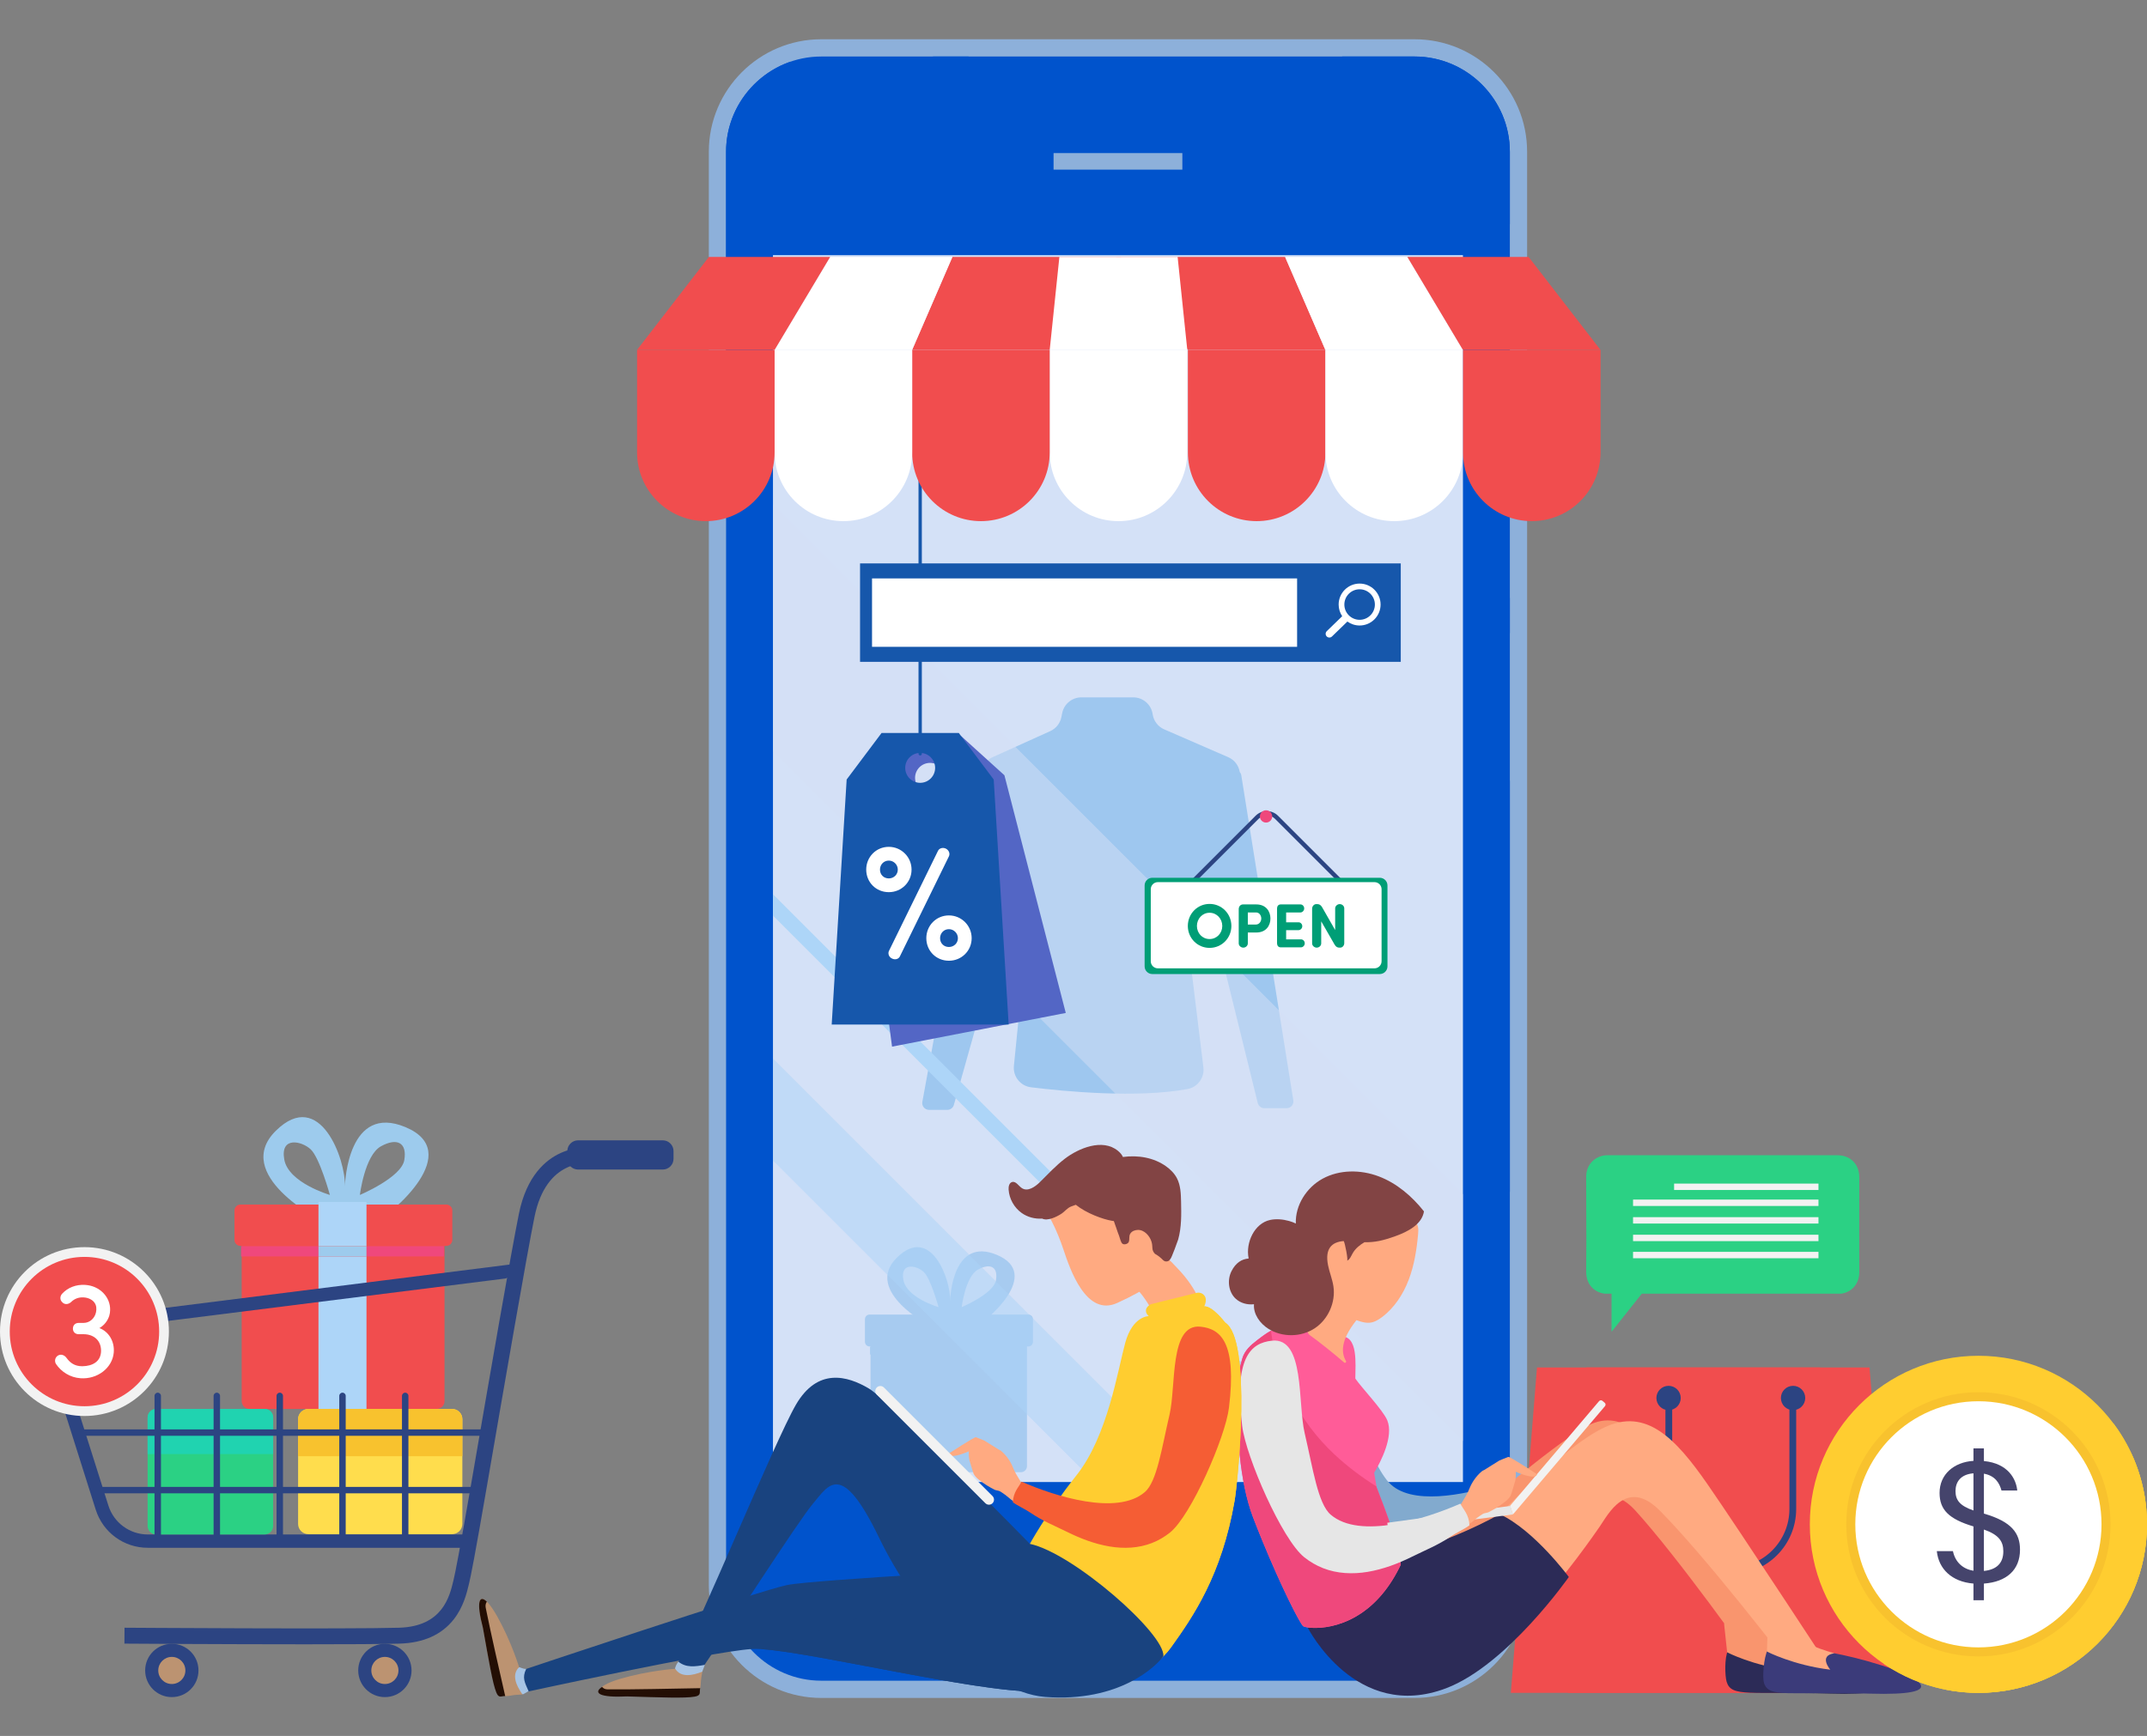 <svg xmlns="http://www.w3.org/2000/svg" xmlns:xlink="http://www.w3.org/1999/xlink" version="1.1" width="968.239" height="783.079" enable-background="new 0 0 968.239 783.079" xml:space="preserve" style=""><rect width="100%" height="100%" fill="#808080" stroke="none"/><rect id="backgroundrect" width="100%" height="100%" x="0" y="0" fill="none" stroke="none"/>












<g class="currentLayer" style=""><title>Layer 1</title><ellipse display="none" fill="#E6F0F4" cx="499.266" cy="763.337" rx="555.056" ry="21.593" id="svg_1"/>
	
		<path fill="#8DB0DA" d="M370.378,17.713c-27.966,0-50.718,22.752-50.718,50.719v646.794c0,27.966,22.752,50.718,50.718,50.718    h267.589c27.966,0,50.717-22.752,50.717-50.718V68.432c0-27.966-22.751-50.719-50.717-50.719H370.378L370.378,17.713z" id="svg_4" class=""/>
		<path fill="#0053cc" d="M370.378,758.164h267.587c23.615,0,42.937-19.321,42.937-42.937V68.432    c0-23.616-19.321-42.937-42.937-42.937H370.378c-23.615,0-42.937,19.321-42.937,42.937v646.796    C327.441,738.842,346.763,758.164,370.378,758.164z" id="svg_5" class="" fill-opacity="1"/>
		<path fill="#0053cc" d="M680.901,101.159V68.431c0-23.615-19.321-42.937-42.937-42.937h-32.728L680.901,101.159z" id="svg_6" class="" fill-opacity="1"/>
		<path fill="#0053cc" d="M617.483,206.3c-59.874-59.873-119.747-119.747-179.62-179.62c-0.386-0.385-0.747-0.783-1.099-1.185    h-16.019L680.901,285.65v-15.931L617.483,206.3z" id="svg_7" class="" fill-opacity="1"/>
		<path fill="#0053cc" d="M680.901,537.637V352.214l-76.229-76.229c-82.722-82.721-165.443-165.443-248.165-248.164    c-16.86,5.802-29.066,21.845-29.066,40.61v115.746L680.901,537.637z" id="svg_8" class="" fill-opacity="1"/>
		<rect x="348.591" y="115.107" fill="#d4e1f7" width="311.162" height="553.443" id="svg_9" class="" fill-opacity="1"/>
		<path opacity="0.6" fill="#7AB5EA" d="M583.251,496.364l-23.458-146.617c-0.097-0.603-0.352-1.118-0.707-1.526    c-0.483-2.855-2.326-5.41-5.155-6.64l-28.902-12.566c-2.811-1.222-4.787-3.815-5.221-6.85c-0.622-4.351-4.348-7.582-8.742-7.582    H487.68c-4.21,0-7.834,2.971-8.659,7.099l-0.362,1.811c-0.559,2.79-2.427,5.141-5.02,6.313l-25.971,11.749    c-3.726,1.686-5.728,5.667-5.03,9.584l-26.682,145.913c-0.344,1.879,1.1,3.61,3.011,3.61h8.257c1.37,0,2.574-0.911,2.945-2.231    l28.155-100.106l4.143,27.345c0.11,0.728,0.13,1.466,0.057,2.198l-5.278,52.963c-0.476,4.774,2.938,9.052,7.699,9.64    c15.27,1.887,47.774,4.996,70.582,0.795c4.599-0.847,7.74-5.125,7.173-9.767l-5.134-41.984c-0.096-0.779-0.086-1.568,0.027-2.346    l5.471-37.516l24.154,97.926c0.338,1.367,1.563,2.328,2.972,2.328h10.04C582.112,499.908,583.549,498.223,583.251,496.364z" id="svg_10" class=""/>
		<g opacity="0.5" id="svg_11" class="">
			<g id="svg_12">
				<g id="svg_13">
					<g id="svg_14">
						<path fill="#7AB5EA" d="M449.558,566.064c-19.802-8.285-21.021,18.836-21.078,20.576c0.356-9.052-8.61-34.513-24.007-19.324        c-15.446,15.237,15.446,31.101,15.446,31.101l17.741,1.774C445.801,595.704,470.014,574.622,449.558,566.064z         M407.395,577.335c-1.461-8.141,6.054-6.471,9.185-3.549s6.679,15.863,6.679,15.863S408.855,585.475,407.395,577.335z         M449.141,577.543c-1.044,6.054-15.446,12.106-15.446,12.106s1.67-13.776,7.306-16.907S450.185,571.491,449.141,577.543z" id="svg_15"/>
					</g>
				</g>
				<g id="svg_16">
					<path fill="#7AB5EA" d="M460.42,664.112h-65.124c-1.498,0-2.713-1.215-2.713-2.713v-57.138c0-1.499,1.215-2.714,2.713-2.714       h65.124c1.499,0,2.714,1.215,2.714,2.714v57.138C463.134,662.897,461.919,664.112,460.42,664.112z" id="svg_17"/>
				</g>
				<g id="svg_18">
					<path fill="#7AB5EA" d="M463.752,607.392h-71.595c-1.152,0-2.087-0.935-2.087-2.087v-10.229c0-1.152,0.935-2.087,2.087-2.087       h71.595c1.152,0,2.087,0.935,2.087,2.087v10.229C465.839,606.458,464.904,607.392,463.752,607.392z" id="svg_19"/>
				</g>
				<g id="svg_20">
					<g id="svg_21">
						<rect x="392.366" y="607.491" fill="#7AB5EA" width="26.926" height="3.548" id="svg_22"/>
					</g>
					<g id="svg_23">
						<rect x="435.991" y="607.491" fill="#7AB5EA" width="26.926" height="3.548" id="svg_24"/>
					</g>
					<g id="svg_25">
						<rect x="419.292" y="592.1" fill="#7AB5EA" width="16.699" height="15.391" id="svg_26"/>
					</g>
					<g id="svg_27">
						<rect x="419.292" y="611.039" fill="#7AB5EA" width="16.699" height="53.073" id="svg_28"/>
					</g>
					<g id="svg_29">
						<rect x="419.292" y="607.491" fill="#7AB5EA" width="16.699" height="3.548" id="svg_30"/>
					</g>
				</g>
			</g>
		</g>
		<path opacity="0.5" fill="#d4e1f7" d="M436.551,426.874c58.104,58.105,116.21,116.21,174.315,174.315    c16.296,16.296,32.591,32.591,48.887,48.887V538.73l-17.772-17.772c-46.725-46.725-93.449-93.449-140.174-140.174L348.591,227.568    v111.346L436.551,426.874z" id="svg_31" class="" fill-opacity="1"/>
		<path fill="#ADD5F8" d="M433.646,498.083c56.409,56.409,112.818,112.818,169.229,169.229l1.239,1.239h9.623L348.591,403.405v9.622    L433.646,498.083z" id="svg_32" class=""/>
		<path opacity="0.5" fill="#ADD5F8" d="M350.384,525.263L493.672,668.55h45.952c-21.392-21.391-42.783-42.782-64.174-64.173    c-42.286-42.287-84.573-84.573-126.859-126.859v46.153C349.217,524.167,349.817,524.697,350.384,525.263z" id="svg_33" class=""/>
		<rect x="475.132" y="69.057" fill="#8DB0DA" width="58.08" height="7.467" id="svg_34" class=""/>
	

	<g id="svg_36" class="" fill-opacity="1" fill="#f14d4e">
		<polygon fill="#f14d4e" points="829.112,763.653 681.342,763.653 693.138,616.858 820.821,616.858   " id="svg_37"/>
		<polygon fill="#f14d4e" points="854.9,763.653 707.13,763.653 715.421,616.858 843.104,616.858   " id="svg_38"/>
	</g>
	<path fill="#2C4482" d="M780.546,710.204c-16.258,0-29.483-13.226-29.483-29.483v-51.299c0-0.843,0.684-1.526,1.526-1.526   c0.844,0,1.527,0.684,1.527,1.526v51.299c0,14.574,11.855,26.43,26.43,26.43c14.573,0,26.43-11.855,26.43-26.43v-51.299   c0-0.843,0.684-1.526,1.526-1.526s1.526,0.684,1.526,1.526v51.299C810.028,696.978,796.803,710.204,780.546,710.204z" id="svg_39" class=""/>
	<circle fill="#2C4482" cx="752.478" cy="630.636" r="5.486" id="svg_40" class=""/>
	<circle fill="#2C4482" cx="808.628" cy="630.636" r="5.486" id="svg_41" class=""/>

	<path fill="#2bd184" d="M838.489,531.083c0.003-5.904-4.017-9.957-9.896-9.96c-14.298-0.007-89.123-0.004-103.42,0.004   c-0.694,0.001-1.404,0.007-2.08,0.143c-4.645,0.934-7.755,4.669-7.762,9.482c-0.015,9.573,0.063,19.147,0.073,28.722   c0.005,4.733-0.078,9.466-0.082,14.199c-0.004,5.442,3.267,9.222,8.335,9.907h3.114v17.188l13.628-17.188h89.899   c4.854-0.671,8.189-4.518,8.189-9.644c0-6.002-0.027-12.005-0.026-18.008C838.464,547.648,838.484,539.366,838.489,531.083z" id="svg_43" class="" fill-opacity="1"/>
	<g id="svg_44" class="">
		<rect x="754.974" y="533.923" fill="#F2F2F2" width="65.109" height="2.884" id="svg_45"/>
		<rect x="736.463" y="541.131" fill="#F2F2F2" width="83.62" height="2.885" id="svg_46"/>
		<rect x="736.463" y="549.061" fill="#F2F2F2" width="83.62" height="2.884" id="svg_47"/>
		<rect x="736.463" y="556.992" fill="#F2F2F2" width="83.62" height="2.883" id="svg_48"/>
		<rect x="736.463" y="564.712" fill="#F2F2F2" width="83.62" height="2.884" id="svg_49"/>
	</g>

	
	

	
		<path fill="#5366C5" d="M452.965,349.721l-19.443-17.601l-34.208,6.636l-11.452,23.594l14.427,109.791l78.346-15.197    L452.965,349.721z M420.698,357.506c-3.656,0.709-7.195-1.68-7.904-5.336c-0.71-3.656,1.68-7.196,5.336-7.905    c3.656-0.709,7.196,1.68,7.905,5.336C426.744,353.258,424.355,356.797,420.698,357.506z" id="svg_62" class=""/>
		<g id="svg_63" class="" fill-opacity="1" fill="#1657ab">
			<path fill="#1657ab" d="M448.134,351.635l-15.736-20.981h-34.845l-15.736,20.981l-6.744,110.529h79.806L448.134,351.635z      M414.975,353.134c-3.725,0-6.744-3.02-6.744-6.744s3.02-6.744,6.744-6.744s6.744,3.02,6.744,6.744     S418.699,353.134,414.975,353.134z" id="svg_64"/>
			<path fill="#1657ab" d="M414.975,340.779c-0.414,0-0.749-0.335-0.749-0.749V169.219c0-0.415,0.335-0.75,0.749-0.75     s0.75,0.335,0.75,0.75V340.03C415.725,340.444,415.389,340.779,414.975,340.779z" id="svg_65"/>
		</g>
	
	<g id="svg_66" class="">
		<g id="svg_67">
			<path fill="#FFFFFF" d="M400.827,382.011c5.666,0,10.26,4.595,10.26,10.261c0,5.742-4.594,10.184-10.26,10.184     c-5.743,0-10.185-4.441-10.185-10.184C390.643,386.606,395.084,382.011,400.827,382.011z M400.827,396.253     c2.22,0,4.058-1.685,4.058-3.981c0-2.221-1.838-4.059-4.058-4.059c-2.298,0-3.982,1.838-3.982,4.059     C396.845,394.569,398.529,396.253,400.827,396.253z M405.804,431.475c-0.612,1.225-2.221,1.607-3.522,0.919     c-1.378-0.613-1.99-2.221-1.378-3.446l22.128-45.175c0.613-1.226,2.298-1.608,3.599-0.919c1.302,0.688,1.915,2.221,1.302,3.445     L405.804,431.475z M427.932,412.945c5.667,0,10.261,4.595,10.261,10.261c0,5.742-4.594,10.184-10.261,10.184     c-5.742,0-10.184-4.441-10.184-10.184C417.748,417.54,422.189,412.945,427.932,412.945z M427.932,427.187     c2.221,0,4.059-1.685,4.059-3.981c0-2.221-1.838-4.059-4.059-4.059c-2.297,0-3.981,1.838-3.981,4.059     C423.95,425.502,425.635,427.187,427.932,427.187z" id="svg_68"/>
		</g>
	</g>
<g id="svg_69" class="">
	<path fill="#F9956E" d="M591.921,731.881c0,0,11.794,31.872,42.74,31.872s74.428-69.505,77.953-75.025s11.164-22.409,24.973-7.229   c18.777,20.644,51.077,65.848,57.501,75.359l15.277-0.427c0,0-39.775-65.966-53.095-86.888   c-13.318-20.921-25.998-35.546-42.697-25.617c-17.38,10.332-45.618,35.594-51.163,39.255c-7.169,4.731-33.45,17.998-40.109,19.259   L591.921,731.881z" id="svg_70"/>
	<path fill="#82AACE" d="M674.517,669.948c-14.21,4.225-38.407,9.55-48.273-1.293c-4.341-4.771-10.855-18.125-15.703-31.17   c-0.613-1.65-1.729-5.125-3.264-9.374c-1.137-0.63-2.274-1.257-3.434-1.842c-3.033-1.53-6.834-3.365-10.345-2.666   c-5.144,1.024-7.17,6.153-7.824,11.128c6.285,14.473,19.124,42.736,25.063,48.788c1.934,1.97,4.142,3.668,6.567,4.99   c5.123,2.795,10.997,3.761,16.782,3.518c6.003-0.252,11.916-1.703,17.572-3.671c5.383-1.873,10.545-3.208,15.6-5.832   c2.074-1.076,5.52-2.162,7.557-3.31C675.133,674.981,675.394,672.397,674.517,669.948z" id="svg_71"/>
	<path fill="#FFAA81" d="M589.819,731.881c0,0,12.854,31.872,46.585,31.872s81.123-69.505,84.966-75.025s12.169-22.409,27.219-7.229   c20.467,20.644,55.442,65.848,62.444,75.359l16.651-0.427c0,0-43.123-65.966-57.641-86.888   c-14.517-20.921-27.752-34.584-46.539-25.617c-18.786,8.966-45.258,37.572-50.382,42.27c-5.123,4.696-41.843,14.983-49.101,16.244   L589.819,731.881z" id="svg_72"/>
	<path fill="#2C2B57" d="M707.494,711.387c0,0-15.395-20.953-31.135-28.359c0,0-24.959,14.464-52.337,19.413l-34.203,31.915   c0,0,21.796,42.67,62.383,27.199C679.775,751.045,707.494,711.387,707.494,711.387z" id="svg_73"/>
	<g id="svg_74">
		<g id="svg_75">
			<g id="svg_76">
				<g id="svg_77">
					<path fill="#2C2B57" d="M830.552,751.178c-17.688-5.578-29.839-6.767-30.445-6.813c-5.881,4.43-14.862,3.794-20.776,0       c-1.731,3.463-1.419,11.82-0.659,14.303c2.17,7.096,10.209,4.225,46.763,5.333C861.986,765.11,848.604,756.872,830.552,751.178       z" id="svg_78"/>
				</g>
			</g>
		</g>
		<path fill="#F9956E" d="M777.51,732.432l1.387,12.929c0,0,11.688,6.096,28.259,8.074c0,0-5.647-6.747,1.772-7.736    c0,0-12.698-0.592-18.816-9.462C785.842,730.045,777.51,732.432,777.51,732.432z" id="svg_79"/>
	</g>
	<g id="svg_80">
		<g id="svg_81">
			<g id="svg_82">
				<g id="svg_83">
					<path fill="#3B3B7A" d="M848.35,751.178c-17.688-5.578-29.839-6.767-30.446-6.813c-5.88,4.43-14.861,3.794-20.775,0       c-1.731,3.463-2.398,12.26-1.639,14.742c2.17,7.096,11.188,3.785,47.741,4.894C879.784,765.11,866.4,756.872,848.35,751.178z" id="svg_84"/>
				</g>
			</g>
		</g>
		<path fill="#FFAA81" d="M797.21,734.637l-0.383,10.386c0,0,12.008,6.187,28.579,8.165c0,0-5.524-6.391,1.896-7.38    c0,0-20.446-5.481-21.436-11.912C804.877,727.465,797.21,734.637,797.21,734.637z" id="svg_85"/>
	</g>
	<path fill="#FF5C98" d="M620.804,670.891c-0.029-0.69-1.05-5.842-1.072-6.542c3.065-5.15,8.831-16.403,5.903-23.604   c-1.862-4.58-11.691-14.843-14.42-18.88c0.016-6.641,1.38-19.554-6.766-19.005c-4.89-1.638-9.985-2.695-15.078-3.463   c-4.966-0.747-10.11-1.905-14.873,0.227c-2.705,1.211-5.083,3.034-7.434,4.84c-3.042,2.338-5.766,4.686-6.855,8.451   c-1.257,4.345-2.13,8.891-1.906,13.429c-0.952,18.093,0.699,42.235,6.798,58.146c1.337,3.486,2.697,6.906,4.055,10.223   c8.613,21.047,17.1,37.771,18.575,38.878c1.433,1.075,20.61,3.649,35.824-14.732c2.913-3.521,5.683-7.805,8.153-13.021   C631.708,699.789,625.104,681.898,620.804,670.891z" id="svg_86"/>
	<path fill="#EF487C" d="M620.766,670.552c-6.78-4.234-13.183-9.057-19.035-14.534c-15.849-14.832-25.83-34.492-28.571-55.728   c-2.164,1.163-4.141,2.671-6.094,4.173c-3.043,2.338-5.767,4.686-6.856,8.451c-1.257,4.345-2.13,8.891-1.906,13.429   c-0.952,18.093,0.699,42.235,6.798,58.146c1.337,3.486,2.697,6.906,4.055,10.223c8.613,21.047,17.1,37.771,18.575,38.878   c1.433,1.075,20.61,3.649,35.824-14.732c2.913-3.521,5.683-7.805,8.153-13.021c0-6.048-6.604-23.938-10.904-34.945   C620.801,670.823,620.786,670.7,620.766,670.552z" id="svg_87"/>
	<g id="svg_88">
		<path fill="#FFAA81" d="M596.17,554.248c1.566-2.329,3.752-4.165,5.957-5.902c2.138-1.685,4.361-3.33,6.906-4.297    c3.103-1.178,6.505-1.278,9.819-1.131c6.624,0.295,13.668,1.768,18.266,6.543c1.075,1.117,2.009,2.436,2.344,3.948    c0.247,1.117,0.155,2.278,0.052,3.418c-0.638,6.982-1.743,13.983-4.247,20.532s-6.491,12.661-12.107,16.857    c-1.588,1.188-3.368,2.24-5.338,2.457c-1.567,0.172-3.142-0.196-4.653-0.644c-0.491-0.146-0.968-0.336-1.453-0.498    c-7.598,9.582-6.663,15.085-4.728,18.411c0.308,0.529-0.346,1.084-0.81,0.685c-4.989-4.304-11.165-9.239-15.501-12.352    c-0.859-0.617-1.181-1.719-0.84-2.721c0.624-1.832-0.599-0.946,2.959-0.622c0.767-2.853,1.893-7.894,2.996-12.617    c-2.021-1.753-3.903-3.781-4.671-5.906c-0.745-2.061-0.715-4.32-0.543-6.499c0.306-3.883,1.066-7.715,2.188-11.444    C593.616,559.638,594.507,556.719,596.17,554.248z" id="svg_89"/>
		<path fill="#824444" d="M642.173,546.461c-5.403-6.837-12.271-12.724-20.422-15.805c-8.151-3.082-17.671-3.107-25.316,1.072    c-7.251,3.965-12.368,12.005-12.044,20.211c-0.979-0.486-2.024-0.866-3.067-1.154c-2.767-0.767-5.709-1.055-8.518-0.464    c-7.044,1.483-11.14,10.191-9.718,17.264c-0.032,0.054-0.063,0.107-0.095,0.161c-2.947,0.209-5.731,1.888-7.636,5.704    c-2.016,4.041-1.372,9.427,1.971,12.462c2.178,1.977,5.254,2.768,8.186,2.433c-0.342,4.465,2.705,8.713,6.535,11.111    c6.206,3.885,14.671,3.797,20.794-0.218c6.123-4.014,9.581-11.741,8.492-18.982c-0.485-3.229-1.781-6.285-2.42-9.489    c-1.507-7.567,1.739-10.503,7.028-10.92c0.022,0.029,0.054,0.05,0.075,0.082c0.506,0.757,2.043,8.53,1.488,8.789    c1.251-0.583,1.775-2.035,2.445-3.241c1.235-2.225,3.174-3.8,5.372-5.105c4.62,0.103,8.362-0.718,14.009-2.755    C634.941,555.593,641.23,552.348,642.173,546.461z" id="svg_90"/>
	</g>
	<g id="svg_91">
		<path fill="#F2F2F2" d="M682.282,683.182l41.531-48.877c0.385-0.453,0.328-1.132-0.127-1.515l-1.033-0.869    c-0.451-0.38-1.124-0.323-1.506,0.126l-40.152,47.239L682.282,683.182z" id="svg_92"/>
		<polygon fill="#E6E6E6" points="626.109,690.383 682.282,683.182 681.099,679.312 625.635,686.921   " id="svg_93"/>
	</g>
	<g id="svg_94">
		<path fill="#FFAA81" d="M660.32,688.524c0.051,0.082,0.109,0.17,0.201,0.196c0.093,0.026,0.189-0.019,0.275-0.063    c2.104-1.083,3.503-2.546,5.375-3.994c0.724-0.559,1.739-1.208,2.505-1.708c0.723-0.471,1.895-0.425,2.665-0.812    c2.433-1.22,4.751-2.667,6.914-4.317c1.173-0.895,2.328-1.882,3.021-3.185c0.264-0.496,1.998-6.483,2.066-6.681    c0.203-0.587,0.305-3.706,0.212-3.945c-0.021-0.054-0.061-0.092-0.085-0.142c9.946,4.256,9.639,1.11,9.639,1.11    s-12.217-7.997-12.898-7.771s-4.058,1.641-4.058,1.641l-6.874,4.297c-0.308,0.126-0.604,0.263-0.857,0.441    c-0.157,0.11-0.296,0.248-0.443,0.372l-0.093,0.058l0.015,0.008c-2.163,1.878-4.109,4.678-5.14,7.275    c-2.073,5.231-4.706,7.382-5.593,11.079c-0.257,1.069,0.513,1.834,1.048,2.707C658.918,686.236,659.619,687.38,660.32,688.524z     M680.173,662.375c-0.005,0-0.01-0.001-0.015-0.001l0.005-0.004C680.166,662.372,680.169,662.373,680.173,662.375z" id="svg_95"/>
		<path fill="#E6E6E6" d="M573.641,604.782c14.894-1.566,11.527,28.044,14.73,41.712c3.749,16.005,5.955,31.823,11.741,36.779    c13.149,11.267,42.418,2.059,58.454-4.972c1.387,2.743,3.878,4.775,4.125,9.784c-2.219,1.643-6.099,3.419-8.373,4.983    c-5.541,3.815-11.396,6.135-17.431,9.117c-6.341,3.134-13.06,5.699-20.059,6.873c-6.746,1.131-13.771,0.856-20.185-1.669    c-3.036-1.195-5.873-2.863-8.428-4.89c-10.057-7.977-26.318-45.285-28.025-59.214    C556.422,612.545,563.909,605.806,573.641,604.782z" id="svg_96"/>
	</g>
</g>
	<g id="svg_98" class="">
		<path fill="#FFAA81" d="M473.673,549.759c0,0,2.998,5.192,5.922,13.933s10.188,30.506,24.279,24.061    c14.092-6.445,19.93-11.105,21.173-16.156s1.874-32.139-9.667-39.774C503.838,524.186,470.854,519.914,473.673,549.759z" id="svg_99"/>
		<path fill="#FFAA81" d="M530.605,571.701c-1.519-1.552-3.001-3.427-4.956-4.53c-2.515-1.419-5.075-0.092-7.579,0.772    c-4.813,1.661-13.164,7.134-8.818,10.382c8.765,6.553,13.729,20.333,13.729,20.333c7.683-1.143,12.872-3.127,19.275-7.412    C542.256,591.246,541.269,582.602,530.605,571.701z" id="svg_100"/>
		<path fill="#824444" d="M532.632,542.143c-0.078-3.622-0.191-7.389-1.852-10.607c-1.125-2.182-2.905-3.974-4.9-5.402    c-5.538-3.967-12.68-5.144-19.472-4.218c-0.4-0.922-1.115-1.852-2.242-2.776c-6.989-5.736-17.804-1.135-23.912,3.534    c-4.107,3.138-7.625,6.967-11.303,10.598c-2.188,2.16-5.461,4.387-8.053,2.733c-1.563-0.998-2.749-3.318-4.522-2.772    c-1.274,0.392-1.604,2.041-1.52,3.372c0.268,4.168,2.501,8.168,5.909,10.583c2.649,1.876,5.964,2.75,9.198,2.522    c2.525,1.229,6.586-0.825,8.635-2.143c1.689-1.087,2.597-2.602,4.525-3.344c0.653-0.252,1.343-0.5,2.047-0.738    c4.769,3.837,12.127,6.511,16.259,7.216c0.293,0.051,0.588,0.086,0.883,0.129c0.874,2.286,1.56,4.668,2.367,6.666    c0.366,0.908,0.734,3,1.562,3.583c0.732,0.519,2.326,0.124,2.752-0.742c0.588-1.2-0.064-2.63,0.769-3.884    c0.74-1.113,1.994-1.565,3.288-1.63c2.984-0.148,5.477,2.729,6.258,5.348c0.271,0.905,0.359,1.872,0.396,2.846    c0.032,0.86,0.352,1.687,0.934,2.32c0.085,0.092,0.169,0.186,0.252,0.281c1.312,0.724,2.53,1.686,3.609,2.799    c1.04,1.074,2.787,0.728,3.369-0.61c0.012-0.008,0.021-0.011,0.034-0.02c0.438-0.346,3.261-8.067,3.412-8.605    C532.867,553.677,532.756,547.861,532.632,542.143z" id="svg_101"/>
	</g>
	<path fill="#ffcd30" d="M539.669,583.217l-20.102,4.972c-1.055,0.261-1.92,0.934-2.443,1.821c-0.558,0.946-0.407,2.154,0.298,2.997   l0.595,0.711c0,0-7.22-0.145-10.568,12.033c-3.35,12.178-7.916,42.014-21.921,59.672s-21.616,31.968-21.616,31.968   s-3.653,2.131-1.521,9.742c2.131,7.611,29.806,44.027,36.808,47.376c7.003,3.35,21.034-0.375,28.953-11.451   c9.97-13.943,22.807-32.502,28.618-66.065c1.515-8.746,7.916-72.764-4.262-80.375c0,0-5.785-7.611-9.438-7.307   c0,0,0.781-1.346,0.723-3.081C543.721,584.159,541.681,582.719,539.669,583.217z" id="svg_102" class="" fill-opacity="1"/>
	<path fill="#ffcd30" d="M552.507,596.618c0,0-5.78-7.605-9.434-7.307c-0.564,0.39-1.154,0.732-1.779,1.018   c2.303,2.078,4.271,4.619,5.725,7.668c6.703,14.07,2.436,33.418-2.844,47.277c-0.661,1.735-1.63,3.295-2.836,4.564   c-0.16,1.232-0.332,2.463-0.49,3.694c0.331-2.57-0.418,3.219-0.536,4.005c-1.178,7.873-3.393,15.379-6.663,22.637   c-11.065,24.556-38.317,34.528-63.782,39.781c9.3,13.539,24.411,32.201,29.33,34.554c7.003,3.35,21.034-0.375,28.953-11.451   c9.97-13.943,22.807-32.502,28.618-66.065C558.283,668.247,564.685,604.229,552.507,596.618z" id="svg_103" class="" fill-opacity="1"/>
	<g id="svg_104" class="">
		<path fill="#FFAA81" d="M461.028,674.828c0.51-0.831,1.24-1.558,0.996-2.574c-0.843-3.516-3.346-5.56-5.316-10.533    c-0.979-2.471-2.83-5.132-4.887-6.917l0.014-0.008l-0.088-0.055c-0.141-0.118-0.271-0.248-0.421-0.354    c-0.241-0.17-0.523-0.3-0.816-0.42l-6.535-4.085c0,0-3.209-1.345-3.857-1.561s-12.264,7.389-12.264,7.389s-0.292,2.99,9.165-1.057    c-0.023,0.048-0.062,0.085-0.081,0.135c-0.089,0.228,0.009,3.193,0.201,3.752c0.065,0.188,1.714,5.88,1.965,6.352    c0.659,1.237,1.758,2.177,2.872,3.027c2.058,1.569,4.262,2.945,6.574,4.104c0.732,0.368,1.847,0.324,2.533,0.771    c0.729,0.475,1.694,1.093,2.382,1.624c1.779,1.377,3.109,2.769,5.11,3.798c0.081,0.042,0.173,0.085,0.262,0.061    c0.088-0.025,0.143-0.109,0.191-0.187C459.694,677.003,460.362,675.916,461.028,674.828z M440.163,653.224l0.004,0.004    c-0.004,0-0.009,0.001-0.014,0.001C440.157,653.227,440.16,653.226,440.163,653.224z" id="svg_105"/>
		<path fill="#F55D34" d="M541.438,598.474c-14.16-1.49-10.96,26.662-14.005,39.656c-3.564,15.216-5.662,30.256-11.163,34.969    c-12.502,10.71-40.328,1.956-55.575-4.728c-1.318,2.607-3.687,4.54-3.922,9.303c2.11,1.561,5.799,3.25,7.961,4.737    c5.268,3.627,10.834,5.833,16.571,8.668c6.029,2.979,12.417,5.419,19.072,6.534c6.412,1.075,13.092,0.815,19.189-1.586    c2.887-1.137,5.583-2.723,8.013-4.648c9.562-7.585,25.021-43.056,26.646-56.298C557.809,605.855,550.69,599.447,541.438,598.474z" id="svg_106"/>
	</g>
	<path fill="#19437f" d="M470.93,706.997c0,0-103.973,5.58-116.043,8.021c-12.069,2.441-122.375,39.436-122.375,39.436l1.134,9.568   c0,0,86.493-18.891,105.329-20.151c18.837-1.261,113.968,23.178,133.546,18.526C492.1,757.746,509.49,734,470.93,706.997z" id="svg_107" class="" fill-opacity="1"/>
	<path fill="#19437f" d="M470.93,706.997c0,0-5.006,0.269-12.946,0.714c-1.717,1.048-3.567,1.863-5.52,2.376   c-21.285,5.598-42.295,12.16-63.217,18.974c-15.305,4.984-30.6,9.96-45.915,14.86c26.005,1.613,110.826,22.839,129.188,18.477   C492.1,757.746,509.49,734,470.93,706.997z" id="svg_108" class="" fill-opacity="1"/>
	<g id="svg_109" class="">
		<path fill="#BC9371" d="M235.407,764.385c0.232-0.013,0.374-0.259,0.274-0.469c-0.321-0.677-0.6-1.344-0.831-1.967    c-1.16-3.121-1.372-6.137-0.087-9.225c-0.307-0.47-0.651-0.646-0.651-0.646s-3.53-11.613-9.884-22.924    c-6.353-11.31-10.716-11.111-6.448,5.167c5.348,29.793,5.671,31.87,13.042,30.477C232.056,764.565,233.69,764.479,235.407,764.385    z" id="svg_110"/>
		<path fill="#230E04" d="M219.049,725.3c-0.229-1.123,0.003-2.064,0.5-2.793c-3.429-3.315-4.856,0.044-1.77,11.814    c2.655,14.791,4.367,25.01,6.022,29.105c1.158,2.864,2.137,1.579,4.034,1.678C224.842,751.854,221.757,738.631,219.049,725.3z" id="svg_111"/>
		<path fill="#A7C4E4" d="M237.303,752.85c-1.354,0.071-2.814-0.795-3.192-0.771c-3.522,3.317-1.324,8.184,1.333,12.023    c0.124,0.178,0.355,0.242,0.552,0.15c0.714-0.335,2.018-1.244,2.417-1.264C236.699,758.965,235.316,756.929,237.303,752.85z" id="svg_112"/>
	</g>
	<path fill="#19437f" d="M464.437,696.436c0,0-62.868-64.304-72.61-70.088c-9.743-5.785-23.139-9.438-32.881,7.307   c-9.54,16.397-44.299,101.356-53.014,115.928c1.938,2.544,3.345,8.471,10.719,3.029c9.66-14.051,43.288-66.467,49.983-74.327   c7.003-8.22,12.728-19.96,29.792,15.34c15.986,33.068,47.459,69.751,74.861,71.857c33.724,2.592,50.319-14.093,53.363-18.355   C525.563,737.081,483.864,700.534,464.437,696.436z" id="svg_113" class="" fill-opacity="1"/>
	<g id="svg_114" class="">
		<path fill="#BC9371" d="M316.773,753.814c-0.897,0.217-1.778,0.374-2.581,0.479c-3.303,0.43-6.399-0.652-9.12-2.598    c-0.074,0.441-0.665,1.101-0.665,1.101s-12.109,0.833-24.558,4.484c-12.447,3.652-13.233,7.948,3.587,7.443    c30.233,1.478,32.331,1.629,32.627-5.866C316.117,757.484,316.452,755.682,316.773,753.814z" id="svg_115"/>
		<path fill="#230E04" d="M273.98,762.072c-1.178-0.008-1.868-0.45-2.495-1.104c-4.06,2.747-1.189,4.904,11.301,4.287    c15.438,0.456,26.08,0.895,30.549,0.095c3.126-0.559,1.935-1.929,2.435-3.816C301.809,761.744,287.962,762.166,273.98,762.072z" id="svg_116"/>
		<path fill="#A7C4E4" d="M305.932,749.583c-1.02,1.186-1.438,2.688-1.5,3.061c2.501,4.277,7.902,3.234,12.299,1.428    c0.08-0.473,1.023-2.573,1.109-3.051C313.534,751.788,309.46,752.435,305.932,749.583z" id="svg_117"/>
	</g>
	<path fill="#F2F2F2" d="M447.604,678.105L447.604,678.105c-0.892,0.892-2.337,0.892-3.229,0l-48.977-48.977   c-0.892-0.892-0.892-2.337,0-3.229l0,0c0.892-0.892,2.338-0.892,3.229,0l48.976,48.976   C448.495,675.767,448.495,677.213,447.604,678.105z" id="svg_118" class=""/>

	<rect x="387.861" y="254.155" fill="#1657ab" width="243.847" height="44.401" id="svg_120" class="" fill-opacity="1"/>
	<rect x="393.264" y="260.927" fill="#FFFFFF" width="191.694" height="30.856" id="svg_121" class=""/>
	<g id="svg_122" class="">
		<g id="svg_123">
			<g id="svg_124">
				<g id="svg_125">
					<path fill="#FFFFFF" d="M613.151,263.254c-5.214,0-9.457,4.243-9.457,9.457c0,1.946,0.593,3.757,1.605,5.263l-7.016,6.799       l0.004,0.004c-0.612,0.659-0.603,1.687,0.039,2.328c0.641,0.641,1.669,0.651,2.328,0.038l0.002,0.002l0.024-0.024       c0.007-0.006,0.015-0.01,0.02-0.017c0.007-0.007,0.011-0.014,0.017-0.021l6.922-6.706c1.554,1.12,3.454,1.788,5.512,1.788       c5.214,0,9.457-4.242,9.457-9.456C622.608,267.497,618.365,263.254,613.151,263.254z M613.151,279.595       c-3.795,0-6.884-3.088-6.884-6.883c0-3.796,3.089-6.884,6.884-6.884c3.796,0,6.884,3.088,6.884,6.884       C620.035,276.506,616.947,279.595,613.151,279.595z" id="svg_126"/>
				</g>
			</g>
		</g>
	</g>

	<path fill="#ffffff" d="M504.414,235.085L504.414,235.085c-17.131,0-31.018-13.887-31.018-31.017v-46.253h62.034v46.253   C535.431,221.198,521.544,235.085,504.414,235.085z" id="svg_128" class="" fill-opacity="1"/>
	<polygon fill="#f14d4e" points="473.396,157.815 411.363,157.815 429.502,115.916 505.774,115.916  " id="svg_129" class="" fill-opacity="1"/>
	<path fill="#f14d4e" d="M442.38,235.085L442.38,235.085c-17.13,0-31.017-13.887-31.017-31.017v-46.253h62.033v46.253   C473.396,221.198,459.511,235.085,442.38,235.085z" id="svg_130" class="" fill-opacity="1"/>
	<polygon fill="#ffffff" points="411.363,157.815 349.33,157.815 374.361,115.916 429.502,115.916  " id="svg_131" class="" fill-opacity="1"/>
	<path fill="#ffffff" d="M380.347,235.085L380.347,235.085c-17.13,0-31.017-13.887-31.017-31.017v-46.253h62.033v46.253   C411.363,221.198,397.477,235.085,380.347,235.085z" id="svg_132" class="" fill-opacity="1"/>
	<polygon fill="#f14d4e" points="349.33,157.815 287.297,157.815 319.674,115.916 374.361,115.916  " id="svg_133" class="" fill-opacity="1"/>
	<polygon fill="#f14d4e" points="535.657,157.815 597.69,157.815 579.552,115.916 503.28,115.916  " id="svg_134" class="" fill-opacity="1"/>
	<polygon fill="#ffffff" points="597.69,157.815 659.724,157.815 634.692,115.916 579.552,115.916  " id="svg_135" class="" fill-opacity="1"/>
	<polygon fill="#f14d4e" points="659.724,157.815 721.757,157.815 689.38,115.916 634.692,115.916  " id="svg_136" class="" fill-opacity="1"/>
	<path fill="#f14d4e" d="M318.313,235.085L318.313,235.085c-17.13,0-31.017-13.887-31.017-31.017v-46.253h62.033v46.253   C349.33,221.198,335.443,235.085,318.313,235.085z" id="svg_137" class="" fill-opacity="1"/>
	<path fill="#f14d4e" d="M566.719,235.085L566.719,235.085c17.131,0,31.017-13.887,31.017-31.017v-46.253h-62.033v46.253   C535.702,221.198,549.589,235.085,566.719,235.085z" id="svg_138" class="" fill-opacity="1"/>
	<path fill="#ffffff" d="M628.753,235.085L628.753,235.085c17.13,0,31.017-13.887,31.017-31.017v-46.253h-62.034v46.253   C597.735,221.198,611.622,235.085,628.753,235.085z" id="svg_139" class="" fill-opacity="1"/>
	<path fill="#f14d4e" d="M690.786,235.085L690.786,235.085c17.13,0,31.017-13.887,31.017-31.017v-46.253H659.77v46.253   C659.77,221.198,673.656,235.085,690.786,235.085z" id="svg_140" class="" fill-opacity="1"/>
	<polygon fill="#ffffff" points="535.431,157.815 473.396,157.815 477.75,115.916 531.077,115.916  " id="svg_141" class="" fill-opacity="1"/>

	<path fill="#2C4482" d="M538.067,398.902l-1.37-1.37l29.553-29.553c2.783-2.783,7.313-2.785,10.097,0l28.86,28.86l-1.37,1.37   l-28.86-28.861c-2.03-2.027-5.329-2.026-7.356,0L538.067,398.902z" id="svg_143" class=""/>
	<path fill="#009e76" d="M622.242,439.393h-102.58c-1.914,0-3.466-1.552-3.466-3.466v-36.501c0-1.914,1.552-3.465,3.466-3.465   h102.58c1.914,0,3.466,1.551,3.466,3.465v36.501C625.708,437.841,624.156,439.393,622.242,439.393z" id="svg_144" class="" fill-opacity="1"/>
	<path fill="#FFFFFF" d="M619.858,436.816h-97.693c-1.766,0-3.197-1.432-3.197-3.197V401.13c0-1.766,1.432-3.197,3.197-3.197h97.693   c1.766,0,3.197,1.432,3.197,3.197v32.488C623.056,435.384,621.624,436.816,619.858,436.816z" id="svg_145" class=""/>
	<g id="svg_146" class="" fill-opacity="1" fill="#009e76">
		<g id="svg_147" fill="#009e76">
			<g id="svg_148" fill="#009e76">
				<g id="svg_149" fill="#009e76">
					<path fill="#009e76" d="M545.483,407.759c5.507,0,9.833,4.439,9.833,9.945c0,5.451-4.326,9.89-9.833,9.89       c-5.479,0-9.806-4.438-9.806-9.89C535.678,412.199,540.005,407.759,545.483,407.759z M545.483,423.605       c3.287,0,5.731-2.669,5.731-5.9c0-3.23-2.444-5.956-5.731-5.956s-5.704,2.726-5.704,5.956       C539.779,420.936,542.196,423.605,545.483,423.605z" id="svg_150"/>
				</g>
			</g>
			<g id="svg_151" fill="#009e76">
				<g id="svg_152" fill="#009e76">
					<path fill="#009e76" d="M558.632,410.091c0.028-1.152,0.731-2.107,1.968-2.107h5.956c4.411,0,6.377,3.175,6.377,6.35       c0,3.203-1.966,6.321-6.377,6.321h-3.821v4.917c0,1.039-0.927,1.911-2.051,1.911c-1.067,0-2.052-0.899-2.052-1.911V410.091z        M562.734,411.609v5.45h3.624c1.602,0,2.445-1.461,2.445-2.726c0-1.208-0.787-2.725-2.332-2.725H562.734z" id="svg_153"/>
				</g>
			</g>
			<g id="svg_154" fill="#009e76">
				<g id="svg_155" fill="#009e76">
					<path fill="#009e76" d="M586.476,407.984c0.928,0,1.686,0.815,1.686,1.826c0,0.927-0.786,1.799-1.686,1.799h-6.462v4.438h5.591       c0.928,0,1.686,0.787,1.686,1.77c0,0.928-0.786,1.771-1.686,1.771h-5.591v4.158h6.715c0.928,0,1.686,0.815,1.686,1.798       c0,0.928-0.786,1.799-1.686,1.799h-9.187c-1.04,0-1.602-0.787-1.63-1.742v-15.874c0.028-0.955,0.59-1.742,1.63-1.742H586.476z" id="svg_156"/>
				</g>
			</g>
			<g id="svg_157" fill="#009e76">
				<g id="svg_158" fill="#009e76">
					<path fill="#009e76" d="M606.227,425.431c0,1.152-0.843,2.052-1.825,2.052h-0.366c-0.843,0-1.545-0.281-2.191-1.405       l-6.013-10.452v9.946c0,1.039-0.927,1.911-2.051,1.911c-1.067,0-2.051-0.899-2.051-1.911v-15.621       c0-1.18,0.871-2.107,1.883-2.107h0.365c0.87,0,1.629,0.281,2.275,1.434l5.872,10.282v-9.805c0-1.012,0.983-1.911,2.051-1.911       c1.124,0,2.051,0.871,2.051,1.911V425.431z" id="svg_159"/>
				</g>
			</g>
		</g>
	</g>
	<circle fill="#EF487C" cx="570.952" cy="368.29" r="2.771" id="svg_160" class=""/>

	
		<path fill="#9DCBED" d="M182.867,508.452c-25.675-10.741-27.256,24.423-27.331,26.679c0.462-11.736-11.163-44.748-31.126-25.055    c-20.027,19.757,20.027,40.324,20.027,40.324l23.004,2.301C177.996,546.882,209.39,519.548,182.867,508.452z M128.199,523.066    c-1.895-10.555,7.848-8.39,11.908-4.601s8.66,20.568,8.66,20.568S130.094,533.621,128.199,523.066z M182.326,523.336    c-1.354,7.849-20.027,15.697-20.027,15.697s2.165-17.862,9.472-21.922S183.679,515.489,182.326,523.336z" id="svg_163" class=""/>
		<path fill="#f14d4e" d="M196.951,635.58h-84.438c-1.943,0-3.519-1.575-3.519-3.519v-74.083c0-1.943,1.575-3.519,3.519-3.519    h84.438c1.943,0,3.518,1.575,3.518,3.519v74.083C200.469,634.004,198.894,635.58,196.951,635.58z" id="svg_164" class="" fill-opacity="1"/>
		<path fill="#f14d4e" d="M201.271,562.038h-92.828c-1.495,0-2.707-1.212-2.707-2.706V546.07c0-1.494,1.212-2.706,2.707-2.706    h92.828c1.495,0,2.706,1.212,2.706,2.706v13.262C203.977,560.826,202.765,562.038,201.271,562.038z" id="svg_165" class="" fill-opacity="1"/>
		<g id="svg_166" class="">
			<rect x="108.713" y="562.165" fill="#EF487C" width="34.912" height="4.602" id="svg_167"/>
			<rect x="165.276" y="562.165" fill="#EF487C" width="34.912" height="4.602" id="svg_168"/>
			<rect x="143.625" y="542.21" fill="#ADD5F8" width="21.651" height="19.954" id="svg_169"/>
			<rect x="143.625" y="566.766" fill="#ADD5F8" width="21.651" height="68.813" id="svg_170"/>
			<rect x="143.625" y="562.165" fill="#9DCBED" width="21.651" height="4.602" id="svg_171"/>
		</g>
	
	<g id="svg_172" class="">
		<path fill="#2C4482" d="M231.475,574.669l-19.897,117.531H66.653c-8.125,0-15.314-5.266-17.764-13.014l-21.141-66.849    c-1.65-5.219,1.833-10.656,7.264-11.34L228.175,576.7 M235.237,569.761l-7.812,0.982L34.262,595.042    c-4.361,0.548-8.222,2.986-10.593,6.688c-2.371,3.701-2.971,8.228-1.645,12.419l21.14,66.849    c3.255,10.292,12.694,17.206,23.488,17.206h144.924l2.316-2.429l20.224-118.221L235.237,569.761L235.237,569.761z" id="svg_173"/>
		<path fill="#2C4482" d="M137.809,741.744c18.421,0,34.775-0.076,42.387-0.303c10.726-0.32,18.924-3.975,24.368-10.862    c4.451-5.632,5.98-12.104,6.894-15.97l0.12-0.509c0.741-3.111,2.348-10.849,8.183-44.714    c7.895-45.815,17.718-102.833,21.282-120.453c5.359-26.496,24.191-24.167,24.991-24.055l1.063-7.092    c-0.277-0.041-6.853-0.997-14.223,2.324c-6.685,3.013-15.383,10.212-18.859,27.401c-3.584,17.721-13.418,74.796-21.32,120.656    c-5.583,32.404-7.404,41.38-8.092,44.271l-0.123,0.52c-1.712,7.244-4.898,20.729-24.498,21.313    c-22.553,0.674-122.816,0.005-123.826-0.002l-0.048,7.171C56.78,741.447,101.334,741.744,137.809,741.744z" id="svg_174"/>
		<circle fill="#2C4482" cx="173.573" cy="753.542" r="12.025" id="svg_175"/>
		<circle fill="#2C4482" cx="77.487" cy="753.542" r="12.024" id="svg_176"/>
		<path fill="#2C4482" d="M260.714,527.585h38.167c2.688,0,4.865-2.179,4.865-4.865v-3.452c0-2.688-2.178-4.865-4.865-4.865h-38.167    c-2.687,0-4.865,2.178-4.865,4.865v3.452C255.849,525.407,258.027,527.585,260.714,527.585z" id="svg_177"/>
	</g>
	<path fill="#FFDD4D" d="M203.887,692.063h-64.83c-2.553,0-4.623-2.069-4.623-4.623v-47.237c0-2.554,2.07-4.623,4.623-4.623h64.83   c2.553,0,4.623,2.069,4.623,4.623v47.237C208.509,689.994,206.439,692.063,203.887,692.063z" id="svg_178" class=""/>
	<path fill="#F8C22E" d="M208.509,656.903v-16.7c0-2.554-2.07-4.623-4.623-4.623h-64.83c-2.553,0-4.623,2.069-4.623,4.623v16.7   H208.509z" id="svg_179" class=""/>
	<path fill="#2bd184" d="M119.347,692.201H70.421c-2.125,0-3.848-1.723-3.848-3.848v-48.926c0-2.125,1.723-3.848,3.848-3.848h48.926   c2.125,0,3.848,1.723,3.848,3.848v48.926C123.195,690.478,121.472,692.201,119.347,692.201z" id="svg_180" class="" fill-opacity="1"/>
	<path fill="#20D3B0" d="M67.26,655.934h55.935v-16.507c0-2.125-1.723-3.848-3.848-3.848H70.421c-2.125,0-3.848,1.723-3.848,3.848   v16.507C66.802,655.926,67.031,655.934,67.26,655.934z" id="svg_181" class=""/>
	
		<circle fill="#F2F2F2" cx="38.087" cy="600.673" r="38.087" id="svg_183" class=""/>
		
			<circle fill="#f14d4e" cx="38.087" cy="600.673" r="33.686" id="svg_185" class="" fill-opacity="1"/>
			<g id="svg_186" class="">
				<g id="svg_187">
					<g id="svg_188">
						<g id="svg_189">
							<path fill="#FFFFFF" d="M37.094,616.314c4.776-0.063,8.421-2.199,8.484-6.912c0-5.028-3.583-7.542-7.919-7.542H35.46         c-1.509,0-2.577-1.006-2.577-2.514c0-1.57,1.068-2.576,2.577-2.576h2.199c2.954,0,5.153-2.263,5.656-4.902         c0.251-1.382,0.251-2.891-0.691-4.21c-0.88-1.32-2.765-2.263-4.776-2.389c-2.388-0.188-4.336,0.629-5.845,2.137         c-1.257,1.068-2.828,1.194-3.896,0.063c-1.194-1.068-1.131-2.828,0-3.959c2.451-2.64,6.159-4.147,10.244-3.896         c6.724,0.376,11.5,5.592,11.312,11.374c0,0.817-0.125,1.634-0.377,2.514c-0.691,2.263-2.262,4.337-4.462,5.593         c4.148,1.571,6.913,5.908,6.473,11.062c-0.628,6.976-7.416,12.128-15.02,11.563c-4.588-0.313-8.61-2.828-11.061-6.473         c-0.754-1.319-0.377-2.954,0.942-3.771c1.32-0.754,2.891-0.251,3.833,1.068C31.564,614.68,33.575,616.314,37.094,616.314z" id="svg_190"/>
						</g>
					</g>
				</g>
			</g>
		
	
	<g id="svg_191" class="">
		<g id="svg_192">
			<path fill="#2C4482" d="M182.732,696.901c-0.803,0-1.454-0.651-1.454-1.453v-65.762c0-0.803,0.651-1.453,1.454-1.453     s1.453,0.65,1.453,1.453v65.762C184.185,696.25,183.535,696.901,182.732,696.901z" id="svg_193"/>
			<path fill="#2C4482" d="M154.451,696.901c-0.803,0-1.453-0.651-1.453-1.453v-65.762c0-0.803,0.65-1.453,1.453-1.453     s1.454,0.65,1.454,1.453v65.762C155.904,696.25,155.253,696.901,154.451,696.901z" id="svg_194"/>
			<path fill="#2C4482" d="M126.169,696.901c-0.803,0-1.454-0.651-1.454-1.453v-65.762c0-0.803,0.651-1.453,1.454-1.453     s1.453,0.65,1.453,1.453v65.762C127.623,696.25,126.972,696.901,126.169,696.901z" id="svg_195"/>
			<path fill="#2C4482" d="M97.779,696.901c-0.803,0-1.453-0.651-1.453-1.453v-65.762c0-0.803,0.65-1.453,1.453-1.453     s1.454,0.65,1.454,1.453v65.762C99.232,696.25,98.582,696.901,97.779,696.901z" id="svg_196"/>
			<path fill="#2C4482" d="M220.822,647.694H36.071c-0.803,0-1.453-0.651-1.453-1.453c0-0.803,0.65-1.453,1.453-1.453h184.751     c0.803,0,1.453,0.65,1.453,1.453C222.275,647.042,221.625,647.694,220.822,647.694z" id="svg_197"/>
			<path fill="#2C4482" d="M216.079,673.648H42.555c-0.803,0-1.453-0.65-1.453-1.453c0-0.802,0.65-1.453,1.453-1.453h173.524     c0.803,0,1.453,0.651,1.453,1.453C217.532,672.998,216.881,673.648,216.079,673.648z" id="svg_198"/>
			<path fill="#2C4482" d="M71.136,696.901c-0.803,0-1.453-0.651-1.453-1.453v-65.762c0-0.803,0.65-1.453,1.453-1.453     s1.453,0.65,1.453,1.453v65.762C72.589,696.25,71.938,696.901,71.136,696.901z" id="svg_199"/>
		</g>
	</g>
	<circle fill="#BC9371" cx="77.487" cy="753.542" r="6.116" id="svg_200" class=""/>
	<circle fill="#BC9371" cx="173.573" cy="753.542" r="6.116" id="svg_201" class=""/>

		<circle fill="#ffcd30" cx="892.209" cy="687.622" r="76.03" id="svg_52" class="" fill-opacity="1"/>
		<path fill="#ffcd30" d="M953.226,642.259c-2.674,6.748-5.901,13.299-9.471,19.615c-15.758,27.884-38.242,54.665-64.869,72.714    c-9.288,6.296-19.166,11.479-29.391,15.935c12.176,8.283,26.878,13.13,42.714,13.13c41.99,0,76.03-34.04,76.03-76.031    C968.239,670.62,962.655,654.922,953.226,642.259z" id="svg_53" class="" fill-opacity="1"/>
		<path fill="#ffcd30" d="M949.641,685.833c-6.361,15.844-14.544,30.232-26.047,42.947c-12.961,14.325-28.941,24.736-45.896,33.466    c4.698,0.913,9.546,1.407,14.512,1.407c41.99,0,76.03-34.04,76.03-76.031c0-11.503-2.571-22.4-7.147-32.172    C956.913,665.414,953.68,675.773,949.641,685.833z" id="svg_54" class="" fill-opacity="1"/>
		<circle fill="#F8C22E" cx="892.209" cy="687.622" r="59.592" id="svg_55" class=""/>
		<circle fill="#FFFFFF" cx="892.209" cy="687.622" r="55.518" id="svg_56" class=""/>
	<g id="svg_57" class="">
		<g id="svg_58">
			<path fill="#45446C" d="M889.978,721.871v-7.52c-9.915-0.825-15.698-6.692-16.525-14.624h7.271     c1.074,5.122,4.627,8.098,9.254,8.841v-19.996c-10.989-3.305-15.285-7.437-15.285-15.12c0-8.346,6.444-13.882,15.285-14.46     v-5.619h4.711v5.702c10.988,1.074,14.542,8.18,15.038,13.303h-7.106c-0.909-3.388-2.893-6.693-7.932-7.602v18.013     c12.642,3.635,16.277,8.923,16.277,16.277c0,9.172-6.115,14.542-16.277,15.285v7.52H889.978z M889.978,681.383v-16.772     c-5.949,0.495-8.097,4.048-8.097,8.015C881.881,676.674,883.781,679.235,889.978,681.383z M894.688,689.977v18.674     c5.701-0.578,8.758-3.471,8.758-8.842C903.446,695.43,901.546,692.373,894.688,689.977z" id="svg_59"/>
		</g>
	</g></g></svg>